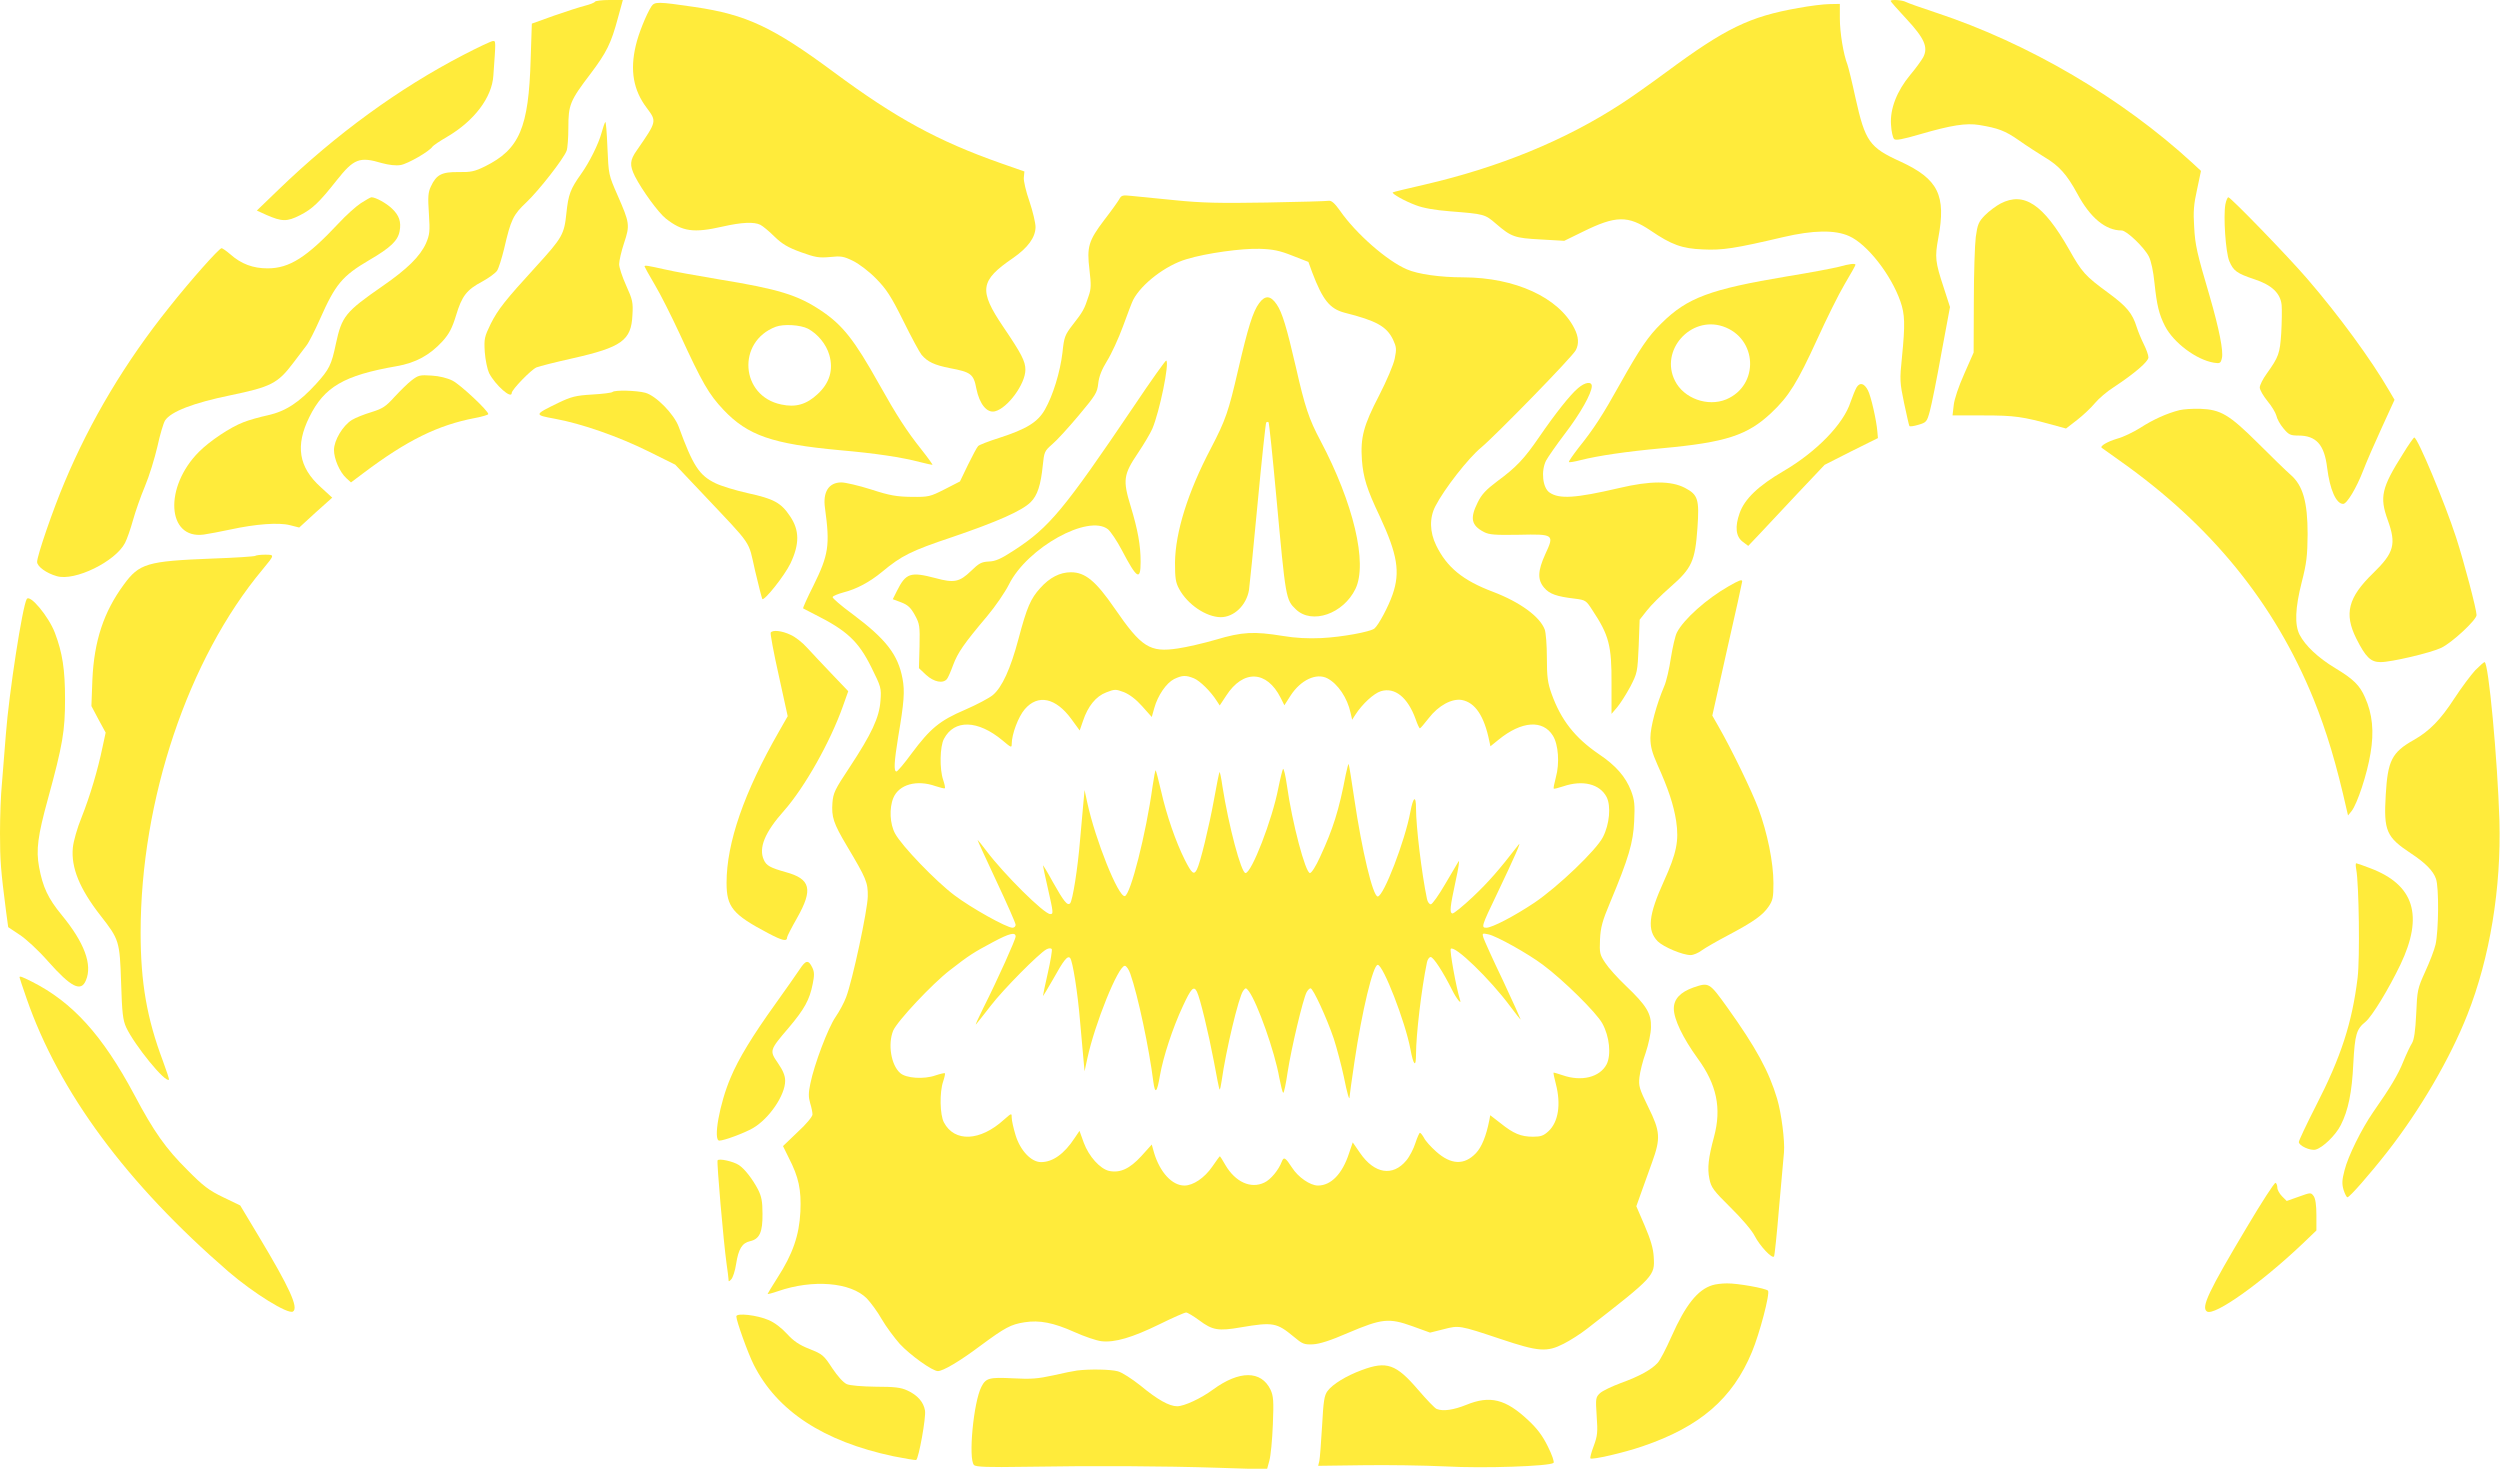 <?xml version="1.0" standalone="no"?>
<!DOCTYPE svg PUBLIC "-//W3C//DTD SVG 20010904//EN"
 "http://www.w3.org/TR/2001/REC-SVG-20010904/DTD/svg10.dtd">
<svg version="1.0" xmlns="http://www.w3.org/2000/svg"
 width="1280pt" height="752pt" viewBox="0 0 1280 752"
 preserveAspectRatio="xMidYMid meet">
<g transform="translate(0,752) scale(0.1,-0.1)"
fill="#ffeb3b" stroke="none">
<path d="M3046 7511 c-3 -5 -26 -14 -50 -20 -24 -6 -96 -29 -159 -51 l-114
-41 -6 -182 c-10 -352 -57 -461 -234 -549 -53 -26 -72 -30 -136 -29 -85 1
-113 -13 -141 -74 -14 -30 -16 -53 -10 -139 6 -92 4 -107 -15 -152 -30 -66
-95 -131 -224 -220 -189 -131 -207 -154 -237 -293 -23 -110 -34 -132 -102
-207 -87 -95 -156 -140 -246 -160 -42 -9 -99 -25 -126 -36 -68 -26 -172 -96
-227 -151 -180 -180 -165 -449 24 -424 23 3 85 15 137 26 129 28 247 37 305
22 l47 -12 84 77 85 76 -59 54 c-113 102 -131 212 -58 359 76 154 176 213 446
260 99 17 171 57 236 128 34 38 49 67 69 132 30 100 54 131 135 174 33 18 67
43 75 55 8 12 24 63 36 112 35 151 46 174 115 239 64 61 189 221 205 263 5 13
9 67 9 119 0 116 8 137 114 276 82 109 105 155 140 286 l25 91 -69 0 c-38 0
-71 -4 -74 -9z"/>
<path d="M9680 7515 c0 -3 36 -44 80 -91 94 -101 113 -146 87 -197 -10 -18
-40 -59 -67 -91 -68 -82 -104 -174 -98 -255 2 -34 9 -66 16 -73 8 -8 42 -2
134 25 159 46 234 58 302 47 96 -16 132 -29 202 -78 38 -27 97 -65 131 -86 75
-44 116 -90 169 -188 66 -123 144 -188 227 -188 25 0 115 -86 139 -133 12 -24
23 -76 29 -136 12 -114 23 -160 54 -221 44 -85 160 -172 250 -187 31 -5 35 -3
41 23 9 35 -14 150 -62 316 -66 224 -75 262 -80 358 -5 75 -2 115 15 190 l20
95 -42 39 c-363 334 -840 614 -1314 771 -76 25 -146 50 -155 55 -18 10 -78 14
-78 5z"/>
<path d="M3335 7487 c-26 -41 -66 -139 -80 -201 -30 -127 -12 -228 56 -318 52
-70 53 -68 -50 -217 -37 -52 -38 -77 -10 -134 37 -72 120 -186 158 -216 85
-67 142 -75 291 -41 97 22 161 25 193 9 12 -6 45 -33 72 -60 39 -38 69 -56
135 -80 75 -27 93 -30 149 -25 57 6 70 4 119 -20 32 -16 83 -55 118 -91 52
-53 76 -89 139 -216 41 -83 83 -161 93 -173 31 -37 66 -53 146 -69 107 -20
121 -30 135 -105 16 -79 54 -126 95 -116 65 16 156 140 156 213 0 43 -20 82
-113 219 -127 188 -120 237 50 353 76 53 114 105 115 158 0 21 -14 81 -31 131
-18 51 -31 107 -29 123 l3 31 -120 42 c-321 113 -538 231 -855 466 -312 231
-448 295 -712 334 -191 28 -206 28 -223 3z"/>
<path d="M9207 7479 c-250 -44 -373 -104 -677 -329 -80 -59 -183 -132 -230
-162 -286 -186 -622 -324 -1005 -413 -88 -20 -162 -38 -164 -40 -6 -7 62 -45
119 -66 36 -14 97 -25 175 -31 175 -14 177 -14 235 -64 78 -67 95 -73 228 -80
l121 -7 94 46 c170 84 232 85 349 6 106 -72 160 -92 267 -96 100 -5 164 5 411
63 154 36 265 38 338 5 92 -41 214 -197 262 -334 23 -66 25 -116 8 -286 -12
-116 -11 -129 11 -235 13 -61 25 -114 27 -117 2 -4 23 -1 46 6 41 12 44 15 59
71 9 33 36 166 59 296 l44 236 -32 99 c-44 133 -46 156 -28 254 41 219 0 302
-192 391 -161 73 -182 103 -232 327 -17 79 -36 156 -41 170 -21 53 -39 165
-39 237 l0 74 -52 -1 c-29 0 -102 -9 -161 -20z"/>
<path d="M2373 7239 c-330 -171 -653 -406 -946 -689 l-112 -108 48 -22 c80
-35 106 -36 173 -2 63 32 98 65 188 179 88 111 117 122 231 88 37 -10 72 -14
96 -10 37 6 149 71 163 94 4 6 38 29 76 51 138 81 229 201 236 313 13 181 13
177 -2 177 -8 0 -76 -32 -151 -71z"/>
<path d="M3099 6895 c-4 -5 -12 -30 -19 -55 -15 -56 -62 -151 -105 -211 -54
-76 -65 -104 -75 -200 -11 -109 -21 -126 -154 -272 -161 -176 -196 -221 -233
-294 -33 -68 -35 -77 -31 -145 3 -41 13 -88 22 -108 32 -62 116 -136 116 -102
0 17 100 120 127 131 15 6 98 27 183 46 253 57 302 92 308 221 4 65 1 79 -32
152 -20 44 -36 93 -36 109 0 17 11 66 25 108 31 93 29 103 -33 245 -46 105
-46 105 -52 245 -3 77 -8 136 -11 130z"/>
<path d="M5730 6499 c-7 -12 -41 -60 -76 -105 -81 -107 -90 -138 -76 -255 9
-77 9 -98 -5 -137 -21 -65 -29 -79 -80 -144 -41 -53 -45 -64 -53 -142 -12
-102 -49 -221 -90 -293 -37 -65 -95 -100 -234 -145 -54 -17 -103 -36 -108 -42
-6 -6 -29 -49 -52 -96 l-41 -85 -78 -40 c-75 -38 -82 -40 -170 -39 -76 1 -112
7 -207 38 -63 20 -132 36 -152 36 -65 0 -96 -49 -84 -132 26 -190 19 -238 -60
-398 -31 -61 -54 -113 -52 -115 2 -1 28 -15 58 -30 166 -83 225 -138 291 -271
50 -101 52 -106 47 -172 -6 -86 -45 -169 -159 -342 -75 -113 -83 -130 -87
-181 -5 -72 5 -104 74 -220 100 -168 108 -187 107 -259 -1 -69 -78 -430 -111
-516 -10 -27 -34 -72 -54 -101 -38 -55 -109 -242 -129 -341 -10 -47 -10 -69
-1 -100 7 -22 12 -48 12 -58 0 -11 -33 -51 -76 -90 l-75 -72 29 -59 c52 -101
65 -164 60 -277 -6 -121 -39 -217 -118 -339 -27 -43 -50 -80 -50 -82 0 -2 24
4 53 14 178 62 373 46 455 -37 20 -21 55 -68 77 -107 22 -38 64 -94 92 -126
54 -58 167 -139 195 -139 26 0 110 49 218 130 126 93 155 109 226 120 76 12
148 -2 255 -50 51 -23 113 -44 138 -47 69 -8 159 19 298 87 67 33 128 60 136
60 7 0 37 -18 67 -40 68 -51 98 -56 213 -36 165 28 184 24 271 -48 44 -37 53
-41 98 -39 35 2 89 19 181 59 172 73 208 77 328 34 l91 -33 68 17 c81 21 81
21 294 -50 194 -65 236 -68 322 -24 32 16 87 51 120 77 346 269 347 271 341
368 -2 42 -16 89 -46 159 l-43 100 25 70 c14 39 39 109 56 156 44 122 42 157
-20 282 -46 94 -50 108 -45 153 3 28 17 84 32 125 14 42 27 100 27 131 2 70
-23 111 -129 212 -42 40 -89 92 -105 117 -28 42 -30 50 -27 120 3 62 12 95 52
190 95 227 118 306 123 415 4 85 2 108 -16 156 -28 72 -77 129 -165 188 -123
84 -194 175 -242 309 -20 56 -24 87 -24 184 0 64 -5 129 -11 145 -25 66 -126
140 -265 193 -154 58 -236 125 -291 238 -33 68 -35 140 -4 200 45 88 169 247
235 301 74 62 467 464 484 498 17 32 15 69 -8 113 -80 157 -302 259 -567 260
-119 0 -233 16 -290 41 -101 43 -261 183 -342 300 -27 38 -44 53 -57 51 -10
-2 -154 -6 -319 -9 -241 -4 -333 -2 -470 12 -93 9 -193 19 -222 22 -46 5 -52
3 -63 -18z m887 -288 l82 -32 20 -55 c53 -139 89 -185 165 -205 163 -41 215
-70 248 -137 18 -39 19 -49 9 -98 -6 -31 -41 -113 -80 -189 -80 -154 -96 -215
-88 -330 7 -90 24 -147 92 -290 90 -194 105 -284 65 -399 -21 -61 -72 -157
-93 -174 -21 -17 -167 -44 -272 -49 -67 -3 -132 0 -197 11 -148 24 -208 21
-342 -19 -65 -19 -153 -39 -195 -45 -144 -22 -187 6 -324 205 -97 141 -151
185 -224 185 -56 0 -109 -27 -157 -81 -49 -54 -68 -97 -111 -259 -41 -155 -85
-250 -132 -289 -18 -15 -82 -49 -142 -75 -131 -56 -178 -96 -273 -223 -37 -51
-73 -93 -78 -93 -15 0 -12 49 9 179 30 176 34 232 22 296 -23 123 -84 202
-255 330 -59 43 -105 83 -103 88 2 6 27 16 56 24 67 17 134 53 197 105 100 83
147 107 359 178 232 79 358 135 402 179 35 34 52 89 62 188 7 69 9 74 48 108
23 19 84 86 136 148 86 103 95 116 100 164 4 36 18 71 45 115 22 35 59 115 82
178 23 63 46 124 52 135 43 82 167 177 273 208 101 31 284 56 375 53 67 -2
102 -9 167 -35z m-504 -2164 c31 -13 86 -67 117 -116 l15 -23 33 50 c87 135
208 130 279 -11 l19 -38 32 50 c52 80 132 117 188 88 54 -28 103 -101 119
-177 l8 -35 16 25 c36 56 95 110 131 121 72 22 138 -32 178 -143 9 -26 19 -48
22 -47 3 0 23 24 45 52 50 65 119 102 170 93 68 -13 114 -82 140 -209 l6 -28
42 34 c118 96 227 103 278 20 28 -45 35 -141 15 -213 -8 -30 -13 -56 -11 -58
2 -2 24 4 49 12 100 34 187 12 222 -55 23 -46 15 -139 -19 -205 -34 -67 -231
-255 -351 -336 -105 -70 -217 -128 -246 -128 -27 0 -25 8 53 170 93 195 129
277 112 255 -102 -132 -153 -190 -233 -266 -52 -49 -100 -88 -106 -86 -15 5
-12 31 17 167 14 63 21 108 15 100 -5 -8 -36 -61 -69 -117 -33 -57 -66 -103
-73 -103 -8 0 -17 12 -20 28 -27 129 -56 370 -56 463 0 69 -14 61 -29 -18 -27
-147 -137 -433 -167 -433 -25 0 -81 236 -120 500 -14 96 -27 176 -29 178 -2 2
-8 -23 -15 -55 -34 -180 -65 -278 -131 -420 -21 -47 -44 -83 -52 -83 -23 0
-91 256 -118 449 -7 50 -16 88 -20 84 -3 -5 -14 -48 -24 -98 -31 -162 -137
-435 -168 -435 -22 0 -86 240 -118 443 -6 43 -13 76 -15 74 -2 -2 -15 -65 -28
-139 -25 -138 -71 -328 -88 -360 -15 -30 -26 -21 -62 50 -46 92 -93 227 -121
351 -13 57 -26 105 -28 107 -2 2 -9 -35 -16 -83 -33 -241 -113 -555 -142 -561
-33 -6 -151 288 -192 478 l-14 65 -6 -65 c-3 -36 -11 -121 -17 -190 -12 -147
-38 -311 -51 -325 -14 -14 -32 9 -89 110 -27 50 -50 87 -50 84 0 -4 11 -56 25
-117 29 -128 29 -132 12 -132 -31 0 -236 203 -327 324 -23 31 -44 56 -45 56
-2 0 42 -94 96 -210 54 -115 99 -216 99 -225 0 -8 -7 -15 -16 -15 -30 0 -211
101 -297 166 -96 72 -270 253 -304 316 -27 49 -31 130 -9 183 29 69 120 94
216 60 24 -8 45 -13 48 -11 2 3 -2 22 -9 43 -19 55 -17 171 4 210 53 101 174
97 300 -8 44 -37 47 -39 47 -18 0 50 34 140 67 178 67 78 158 59 238 -50 l43
-59 17 49 c25 75 66 126 119 146 44 17 48 17 91 1 29 -12 62 -37 93 -72 l49
-55 13 46 c18 65 62 128 101 148 42 20 60 21 102 4z m-913 -1322 c0 -15 -90
-216 -165 -365 -26 -52 -43 -90 -38 -85 5 6 39 48 75 95 66 86 246 267 285
289 13 7 24 7 28 2 3 -6 -6 -60 -20 -122 -14 -61 -25 -114 -25 -118 0 -3 23
35 51 84 56 101 75 124 88 110 13 -14 39 -178 51 -325 6 -69 14 -154 17 -190
l6 -65 14 65 c38 178 158 475 192 475 8 0 20 -18 28 -40 39 -110 97 -385 118
-553 9 -67 19 -57 34 32 17 96 65 243 117 354 43 93 56 106 72 75 16 -31 60
-214 87 -357 14 -77 27 -142 29 -144 3 -2 7 18 11 45 21 152 87 429 110 460
13 17 14 17 29 -2 44 -60 133 -310 156 -443 8 -40 16 -75 20 -77 4 -2 14 46
23 108 18 117 78 372 97 407 6 11 15 20 20 20 13 0 83 -152 119 -258 16 -50
39 -137 51 -193 18 -90 30 -131 30 -103 0 5 11 86 25 179 38 257 95 495 119
495 28 0 141 -292 167 -430 16 -86 29 -99 29 -28 0 99 28 337 56 471 3 15 12
27 19 27 14 0 63 -75 109 -167 23 -47 52 -82 41 -51 -19 60 -54 253 -47 260
20 20 200 -154 304 -294 28 -38 52 -68 54 -68 1 0 -39 89 -90 198 -52 108 -97
208 -101 221 -7 23 -6 24 26 17 40 -8 202 -98 279 -156 105 -78 274 -245 304
-300 37 -67 46 -161 22 -209 -35 -67 -129 -90 -226 -56 -24 8 -44 14 -46 13
-1 -2 4 -28 12 -58 27 -104 13 -195 -38 -242 -25 -23 -39 -28 -79 -28 -62 0
-100 16 -166 69 l-53 41 -5 -27 c-16 -81 -39 -136 -68 -167 -60 -63 -128 -60
-204 8 -27 24 -55 55 -62 70 -8 14 -17 26 -21 26 -3 0 -14 -24 -23 -52 -9 -29
-30 -70 -47 -90 -69 -83 -163 -68 -236 38 l-38 55 -19 -56 c-34 -105 -92 -165
-159 -165 -40 0 -102 43 -133 92 -33 51 -42 57 -52 31 -16 -43 -57 -93 -90
-108 -69 -33 -148 3 -199 90 -14 25 -27 45 -28 45 -2 0 -19 -24 -39 -53 -40
-58 -98 -97 -143 -97 -63 0 -125 68 -155 167 l-12 43 -54 -60 c-59 -64 -108
-87 -165 -75 -46 11 -103 74 -129 144 l-22 61 -25 -37 c-53 -81 -112 -123
-172 -123 -50 0 -106 59 -130 137 -11 36 -20 76 -20 90 0 25 0 25 -40 -10
-122 -111 -253 -116 -307 -14 -21 39 -23 155 -4 210 7 21 11 40 9 42 -2 2 -24
-3 -48 -11 -59 -21 -151 -15 -181 12 -47 41 -64 148 -36 217 21 49 200 240
291 310 99 77 120 90 221 144 84 45 115 52 115 28z"/>
<path d="M6447 5968 c-32 -43 -57 -123 -108 -343 -49 -212 -63 -254 -139 -400
-119 -226 -182 -430 -184 -585 0 -79 3 -102 21 -135 43 -80 138 -144 213 -145
68 0 132 61 145 140 3 20 23 220 44 443 21 224 41 410 44 414 4 3 9 4 12 1 3
-3 21 -176 40 -384 48 -521 48 -524 100 -574 82 -79 243 -23 305 105 63 131
-10 439 -180 760 -58 109 -79 172 -125 375 -47 203 -70 280 -98 321 -31 46
-59 49 -90 7z"/>
<path d="M5806 5441 c-358 -530 -433 -621 -613 -738 -69 -45 -96 -57 -131 -58
-37 -2 -50 -9 -90 -48 -59 -57 -87 -63 -182 -37 -129 34 -152 26 -198 -66
l-21 -42 43 -16 c34 -13 49 -27 70 -65 25 -46 26 -56 24 -161 l-3 -111 37 -35
c40 -36 86 -45 106 -21 6 7 20 39 32 72 24 64 55 109 174 250 42 50 92 123
112 163 94 188 406 361 507 282 13 -11 46 -59 71 -107 77 -147 96 -159 96 -60
0 85 -14 163 -51 285 -41 134 -37 162 37 272 31 46 64 102 74 125 37 87 89
339 71 349 -3 2 -78 -103 -165 -233z"/>
<path d="M1848 6480 c-26 -17 -77 -63 -114 -103 -164 -175 -252 -231 -364
-231 -74 0 -135 22 -192 73 -20 17 -40 31 -44 30 -13 -1 -159 -165 -269 -304
-222 -277 -402 -578 -534 -893 -59 -139 -141 -377 -141 -409 0 -23 47 -58 101
-73 92 -27 300 75 349 170 11 21 29 74 41 117 12 43 39 121 61 173 22 52 50
144 64 204 13 61 31 120 39 133 30 46 145 90 334 129 208 43 243 61 321 164
27 36 58 77 69 91 12 15 43 76 70 137 78 176 113 219 251 300 110 64 147 100
156 148 9 48 -2 81 -39 116 -29 28 -84 58 -105 58 -5 0 -29 -14 -54 -30z"/>
<path d="M11394 6474 c-11 -61 1 -245 20 -291 21 -50 39 -63 129 -93 88 -29
133 -71 139 -132 2 -23 1 -88 -2 -143 -7 -106 -13 -122 -75 -209 -19 -26 -35
-58 -35 -70 0 -12 18 -43 39 -69 22 -26 42 -60 46 -75 3 -16 19 -45 36 -65 27
-33 36 -37 77 -37 91 0 133 -47 147 -165 14 -112 46 -185 82 -185 19 0 68 81
103 172 16 42 59 141 95 219 l65 142 -27 46 c-92 159 -261 390 -422 576 -100
116 -390 415 -402 415 -4 0 -11 -16 -15 -36z"/>
<path d="M10243 6478 c-23 -12 -59 -39 -80 -60 -33 -34 -38 -47 -47 -111 -5
-39 -10 -189 -10 -332 l-1 -260 -48 -109 c-29 -65 -51 -130 -54 -161 l-6 -52
159 0 c159 0 200 -6 356 -49 l66 -18 57 44 c31 24 72 63 91 86 19 23 62 60 97
82 106 70 177 131 177 152 0 12 -11 42 -24 68 -13 26 -29 65 -36 87 -22 71
-51 106 -145 175 -120 88 -135 105 -202 224 -131 230 -230 296 -350 234z"/>
<path d="M9415 6154 c-27 -7 -147 -30 -265 -49 -394 -66 -511 -109 -643 -240
-68 -66 -111 -130 -212 -310 -89 -160 -135 -231 -213 -328 -29 -38 -52 -70
-49 -73 2 -2 29 2 59 10 91 23 234 44 418 61 327 30 437 66 560 182 89 84 132
153 235 378 46 101 108 227 139 279 31 52 56 97 56 100 0 9 -31 5 -85 -10z
m-594 -305 c178 -60 188 -302 17 -374 -95 -39 -217 5 -262 95 -79 155 79 334
245 279z"/>
<path d="M3300 6156 c0 -2 23 -44 52 -93 29 -48 85 -160 126 -248 119 -259
151 -313 226 -393 125 -132 250 -175 596 -207 183 -16 316 -36 411 -61 31 -8
60 -14 63 -14 3 0 -22 35 -56 78 -77 97 -126 173 -218 337 -126 225 -185 300
-295 374 -121 81 -219 111 -526 161 -107 18 -231 40 -277 51 -85 19 -102 22
-102 15z m837 -319 c50 -27 93 -79 109 -134 22 -76 2 -144 -60 -201 -57 -53
-112 -69 -186 -53 -209 43 -229 322 -28 398 40 15 126 10 165 -10z"/>
<path d="M2108 5573 c-20 -15 -59 -54 -88 -85 -45 -50 -61 -60 -118 -78 -37
-11 -82 -29 -100 -40 -47 -29 -92 -105 -92 -154 0 -45 29 -113 63 -144 l24
-22 64 48 c223 168 382 246 572 282 37 7 67 16 67 20 0 17 -143 151 -183 171
-25 13 -68 24 -107 26 -60 4 -68 2 -102 -24z"/>
<path d="M8080 5533 c-40 -33 -118 -132 -199 -250 -76 -111 -117 -155 -215
-227 -57 -43 -80 -67 -100 -108 -41 -82 -33 -118 32 -152 27 -14 57 -16 179
-14 180 4 182 2 135 -99 -39 -86 -41 -131 -6 -172 27 -32 63 -45 156 -56 56
-7 59 -9 91 -59 85 -128 99 -181 98 -376 l0 -155 29 34 c16 19 46 66 67 105
36 70 37 74 43 207 l5 136 37 47 c20 26 74 80 121 121 110 96 126 133 138 303
10 145 3 169 -64 204 -71 37 -178 37 -338 -1 -223 -52 -305 -57 -355 -23 -36
24 -45 111 -18 164 9 17 52 79 96 137 79 103 138 208 138 244 0 25 -34 21 -70
-10z"/>
<path d="M9506 5537 c-7 -12 -21 -46 -31 -75 -36 -113 -174 -255 -345 -355
-127 -74 -198 -142 -223 -214 -25 -70 -20 -120 16 -147 l28 -21 57 60 c31 33
119 127 195 208 l139 147 136 69 137 68 -3 34 c-4 55 -33 182 -48 210 -19 37
-41 43 -58 16z"/>
<path d="M3136 5513 c-4 -4 -50 -10 -104 -13 -84 -5 -107 -11 -172 -42 -127
-62 -127 -62 -19 -82 137 -25 323 -90 479 -167 l137 -68 140 -148 c262 -278
232 -234 269 -395 18 -77 35 -142 37 -145 11 -10 114 120 144 182 47 99 47
170 -2 242 -46 69 -83 89 -216 118 -63 14 -138 37 -166 51 -83 40 -115 89
-188 289 -24 65 -116 159 -171 174 -44 12 -157 15 -168 4z"/>
<path d="M11159 5420 c-64 -16 -135 -48 -200 -90 -35 -22 -88 -48 -119 -56
-50 -15 -90 -38 -79 -47 2 -2 45 -32 94 -67 467 -330 790 -728 990 -1218 68
-169 117 -332 171 -572 l6 -25 18 22 c29 37 80 190 97 296 19 112 10 201 -28
286 -27 62 -59 94 -154 151 -86 52 -152 114 -181 170 -26 51 -23 136 11 270
25 97 29 135 30 245 0 165 -24 250 -88 305 -22 19 -97 92 -166 161 -148 147
-191 172 -296 176 -38 1 -86 -2 -106 -7z"/>
<path d="M12303 5196 c-110 -174 -120 -221 -78 -338 45 -124 33 -168 -74 -272
-129 -125 -150 -208 -87 -335 49 -97 74 -121 125 -121 54 0 255 47 310 73 55
26 181 143 181 168 0 28 -64 272 -105 398 -58 178 -197 511 -214 511 -3 0 -30
-38 -58 -84z"/>
<path d="M1307 4674 c-3 -3 -104 -10 -224 -14 -330 -13 -370 -25 -449 -133
-103 -140 -152 -288 -161 -487 l-5 -135 36 -68 37 -68 -16 -74 c-24 -116 -64
-251 -107 -359 -23 -56 -42 -124 -45 -156 -10 -102 35 -211 141 -347 97 -124
99 -132 106 -343 5 -158 9 -192 26 -230 43 -92 201 -286 219 -268 2 2 -12 45
-31 96 -82 218 -114 401 -114 657 0 679 243 1403 625 1860 62 75 62 75 12 75
-24 0 -46 -3 -50 -6z"/>
<path d="M8850 4518 c-112 -64 -229 -168 -264 -236 -9 -17 -22 -75 -31 -130
-8 -55 -23 -120 -34 -145 -40 -94 -71 -209 -71 -265 0 -44 9 -76 36 -137 56
-124 83 -206 96 -289 15 -101 2 -165 -63 -308 -79 -174 -87 -251 -31 -308 30
-29 127 -70 168 -70 14 0 40 11 57 24 18 13 77 47 132 76 134 71 180 104 210
148 22 32 25 47 25 120 0 106 -31 258 -77 382 -34 91 -138 305 -204 420 l-32
56 76 340 c43 187 77 343 77 347 0 12 -14 7 -70 -25z"/>
<path d="M137 4453 c-22 -36 -91 -482 -107 -693 -6 -80 -15 -192 -20 -250 -6
-58 -10 -173 -10 -256 0 -141 4 -189 31 -400 l11 -81 57 -38 c33 -21 97 -80
147 -137 118 -133 169 -159 194 -97 34 80 -8 193 -124 334 -70 85 -97 143
-116 246 -16 87 -7 159 46 351 75 274 87 345 87 508 0 152 -13 237 -52 340
-32 84 -128 199 -144 173z"/>
<path d="M3946 4281 c-3 -4 15 -103 41 -218 l46 -210 -45 -79 c-178 -310 -268
-569 -268 -774 0 -124 31 -162 213 -258 74 -39 97 -44 97 -21 0 5 23 50 51 99
83 147 70 200 -59 235 -78 22 -98 33 -111 62 -28 61 4 141 104 253 104 118
236 351 301 535 l27 76 -84 88 c-46 48 -103 109 -127 135 -23 26 -61 56 -85
66 -44 21 -92 26 -101 11z"/>
<path d="M12673 4088 c-22 -24 -70 -88 -106 -143 -72 -111 -128 -168 -209
-214 -112 -63 -133 -106 -143 -281 -11 -185 3 -216 130 -300 73 -48 113 -89
127 -129 16 -43 14 -265 -2 -337 -6 -27 -30 -89 -53 -139 -39 -86 -41 -95 -46
-215 -4 -88 -11 -133 -21 -150 -9 -14 -29 -56 -45 -95 -27 -68 -67 -134 -155
-260 -58 -84 -128 -224 -146 -297 -13 -49 -14 -69 -5 -100 7 -21 15 -38 20
-38 11 0 112 115 206 235 164 210 319 474 408 700 115 290 174 649 164 995
-10 317 -56 810 -76 810 -4 0 -25 -19 -48 -42z"/>
<path d="M12064 3068 c14 -74 19 -457 7 -554 -28 -230 -85 -406 -212 -653 -49
-96 -89 -181 -89 -188 0 -19 59 -46 86 -39 37 10 103 74 129 126 38 75 57 166
64 315 8 149 16 176 62 213 33 27 118 166 179 293 120 251 71 409 -155 494
-36 14 -68 25 -71 25 -4 0 -3 -15 0 -32z"/>
<path d="M4095 2558 c-16 -24 -72 -104 -125 -178 -117 -163 -189 -281 -229
-377 -57 -133 -91 -323 -58 -323 24 0 129 39 172 64 84 49 165 169 165 242 0
27 -11 53 -37 91 -44 64 -44 65 56 182 80 95 106 142 122 223 9 44 9 61 -2 84
-20 41 -33 39 -64 -8z"/>
<path d="M100 2516 c0 -2 16 -51 36 -108 167 -481 513 -948 1034 -1399 128
-110 305 -220 330 -204 30 19 -18 123 -174 383 l-96 160 -87 42 c-73 35 -103
58 -183 139 -110 109 -172 196 -272 385 -164 307 -317 475 -525 580 -52 26
-63 30 -63 22z"/>
<path d="M8670 2464 c-67 -24 -100 -59 -100 -108 0 -54 46 -150 122 -255 98
-134 123 -255 84 -401 -29 -107 -35 -161 -24 -215 9 -45 20 -60 109 -148 55
-54 110 -118 123 -145 26 -51 90 -119 99 -105 3 4 15 118 26 253 12 135 23
261 25 280 5 58 -13 199 -35 274 -42 141 -108 262 -256 469 -92 128 -93 128
-173 101z"/>
<path d="M3674 1579 c-5 -9 30 -414 46 -529 5 -36 10 -72 10 -80 0 -13 2 -13
14 0 8 8 20 44 25 79 12 77 31 107 71 116 49 11 65 46 64 140 0 64 -5 89 -23
125 -29 55 -69 106 -98 125 -29 19 -102 35 -109 24z"/>
<path d="M11504 1237 c-197 -330 -236 -412 -204 -432 38 -24 277 146 488 346
l72 69 0 78 c0 52 -5 85 -14 98 -14 19 -15 19 -76 -3 l-62 -22 -24 24 c-13 13
-24 33 -24 44 0 11 -4 22 -9 25 -5 3 -71 -99 -147 -227z"/>
<path d="M8768 940 c-76 -23 -138 -101 -210 -263 -27 -61 -59 -123 -71 -135
-32 -35 -94 -69 -188 -103 -46 -17 -94 -40 -107 -52 -22 -21 -23 -26 -17 -117
6 -83 4 -102 -15 -153 -12 -32 -20 -61 -17 -64 9 -8 168 28 267 62 294 100
461 244 560 483 39 93 94 302 82 314 -12 12 -157 38 -210 37 -26 0 -59 -4 -74
-9z"/>
<path d="M3770 780 c0 -23 60 -190 89 -247 119 -237 357 -393 715 -469 61 -12
113 -21 117 -19 13 9 51 218 45 253 -7 43 -38 79 -91 103 -32 15 -65 19 -160
19 -72 1 -132 6 -149 13 -18 8 -47 40 -75 82 -43 66 -50 72 -116 98 -53 21
-81 40 -115 77 -27 30 -65 59 -94 71 -59 26 -166 38 -166 19z"/>
<path d="M6972 505 c-79 -29 -149 -72 -175 -107 -17 -23 -21 -51 -28 -180 -5
-84 -11 -164 -14 -178 l-6 -25 228 3 c125 2 316 -1 423 -6 197 -11 535 1 554
18 5 5 -8 42 -29 84 -27 55 -55 92 -100 134 -116 109 -196 129 -318 79 -65
-26 -118 -34 -151 -21 -9 3 -52 48 -95 98 -113 132 -161 149 -289 101z"/>
<path d="M5515 503 c-16 -2 -72 -13 -123 -25 -78 -17 -113 -20 -205 -15 -121
6 -139 2 -162 -43 -41 -79 -68 -371 -38 -401 10 -10 72 -12 260 -9 363 6 704
4 989 -5 l251 -8 12 44 c7 24 15 107 18 185 5 122 3 146 -12 179 -48 99 -160
99 -295 0 -61 -45 -147 -85 -183 -85 -40 0 -100 33 -188 106 -43 34 -95 68
-116 73 -36 10 -144 12 -208 4z"/>
</g>
</svg>
